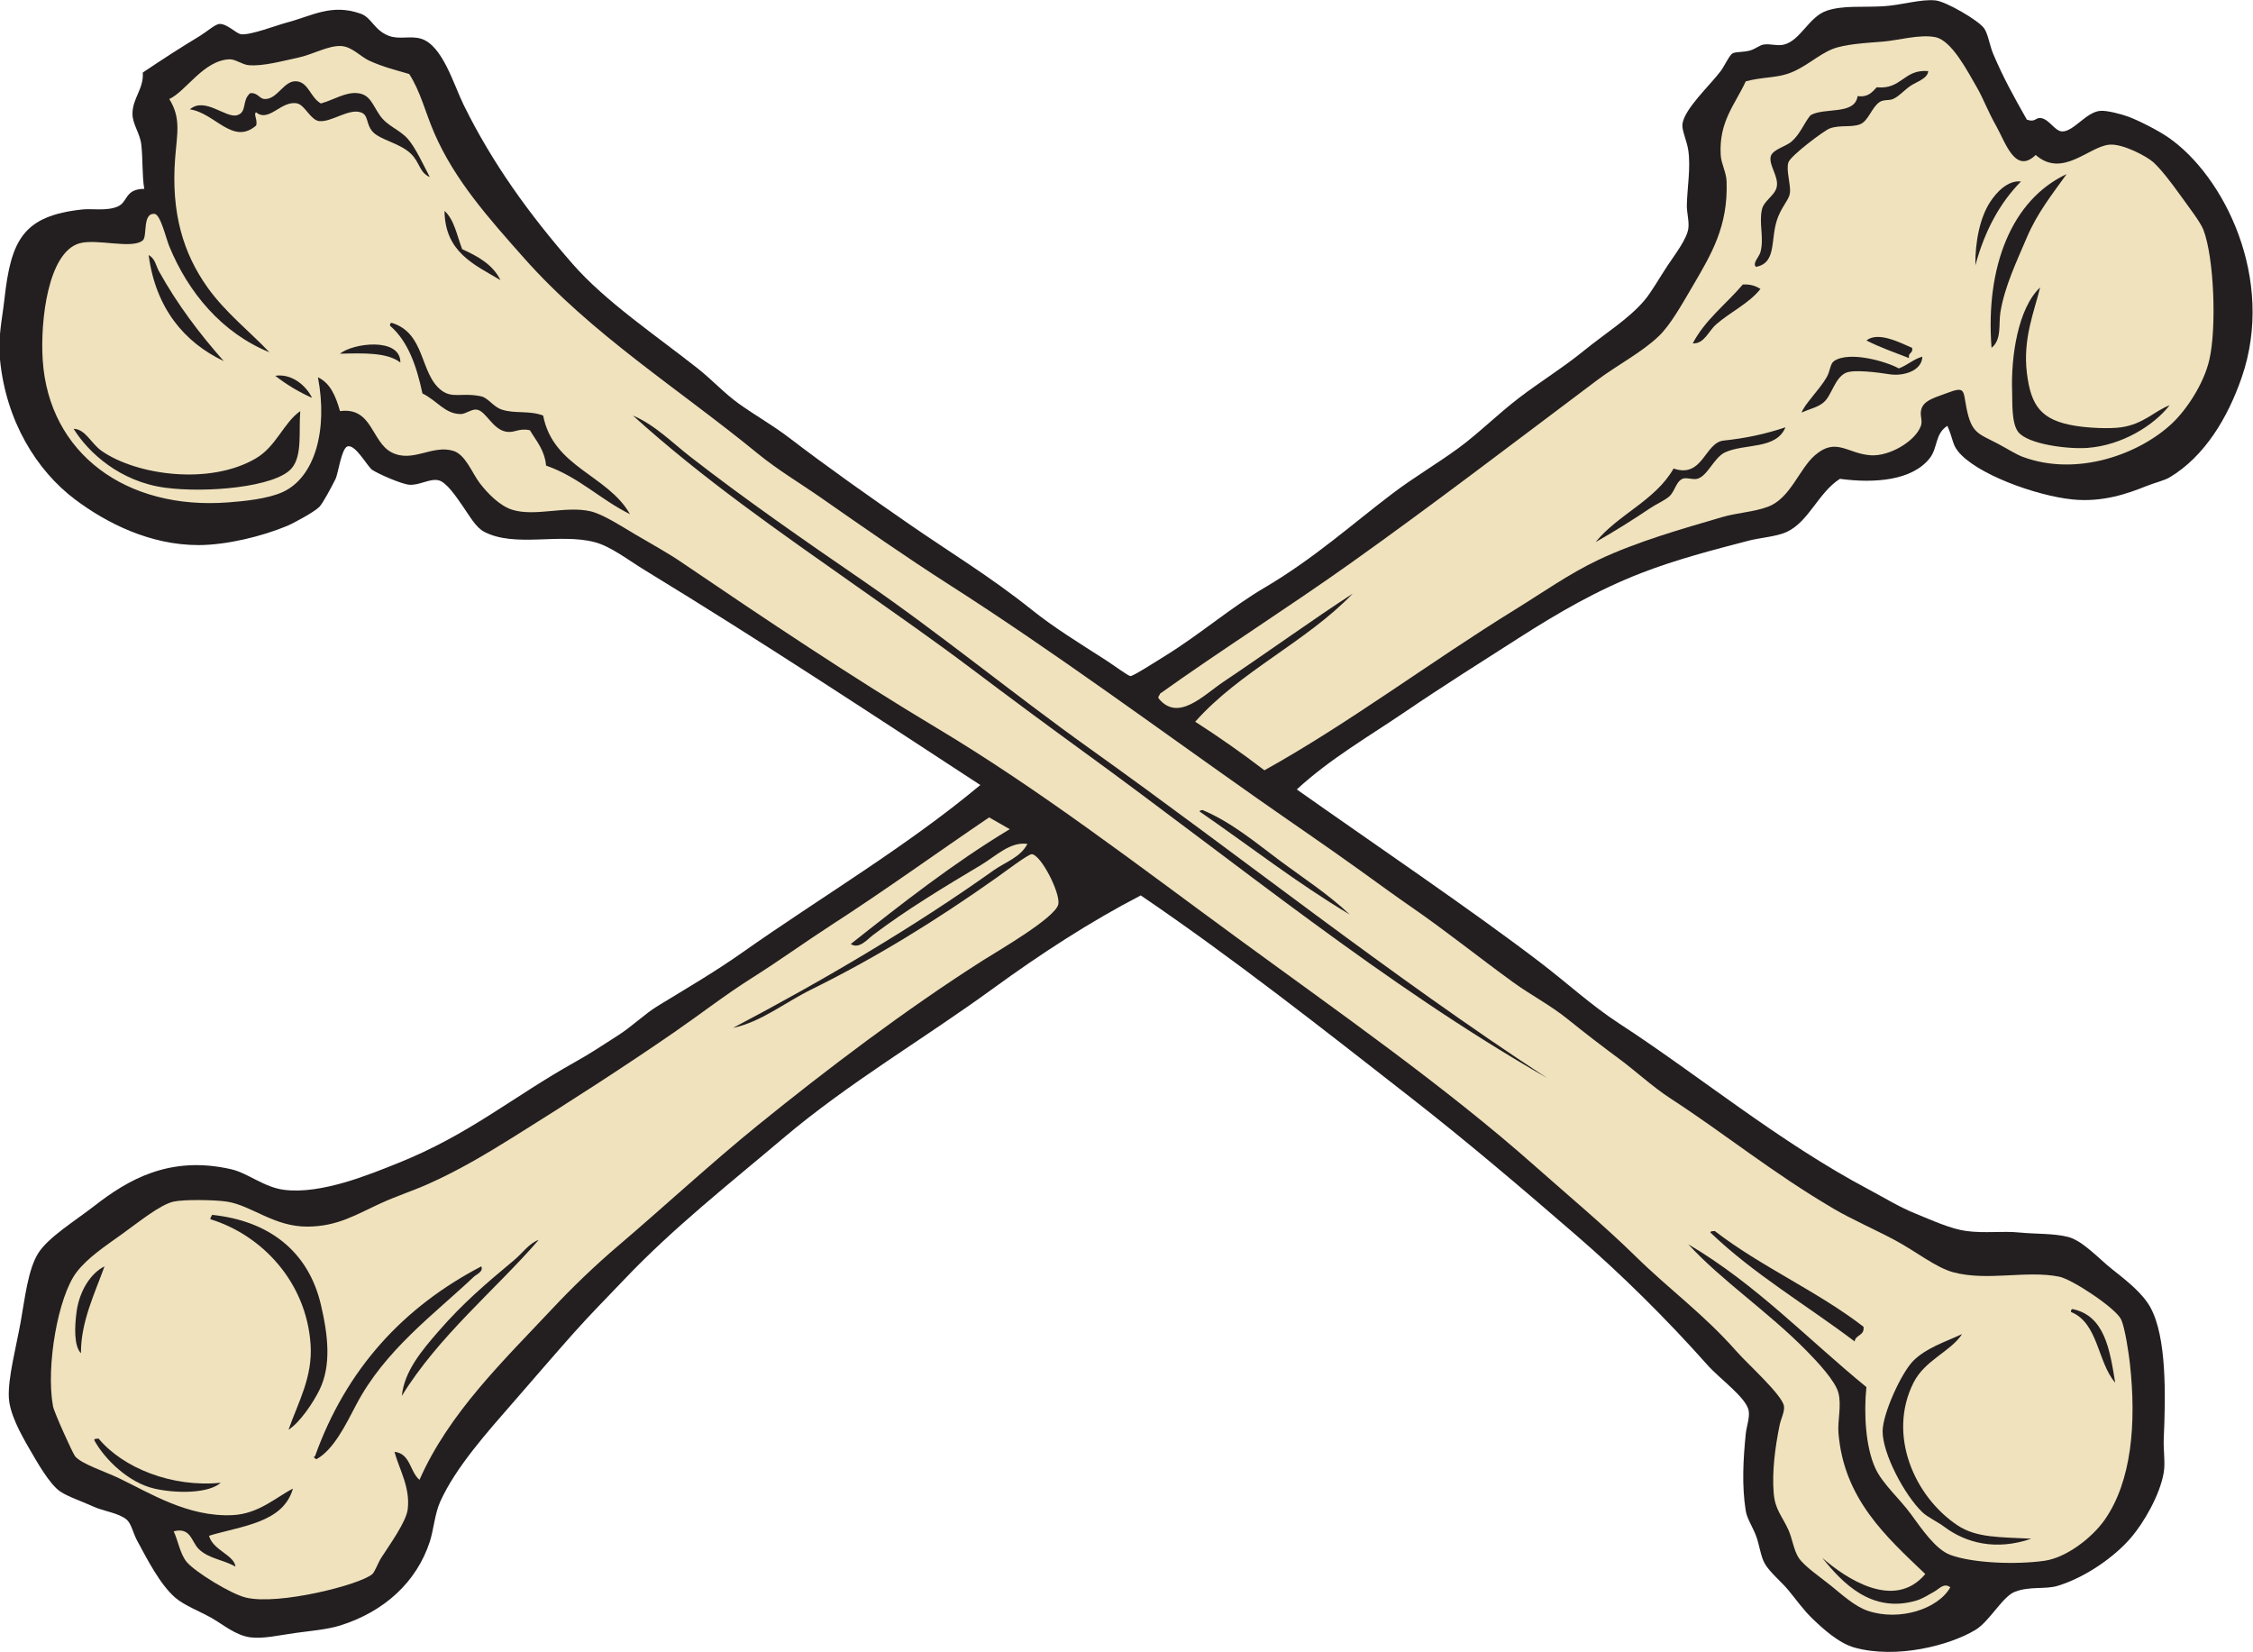 <?xml version="1.0" encoding="UTF-8" standalone="no"?>
<svg
   xmlns:dc="http://purl.org/dc/elements/1.1/"
   xmlns:cc="http://creativecommons.org/ns#"
   xmlns:rdf="http://www.w3.org/1999/02/22-rdf-syntax-ns#"
   xmlns:svg="http://www.w3.org/2000/svg"
   xmlns="http://www.w3.org/2000/svg"
   viewBox="0 0 979.36 718.027"
   height="718.027"
   width="979.36"
   xml:space="preserve"
   id="svg2"
   version="1.1"><defs
     id="defs6" /><g
     transform="matrix(1.333,0,0,-1.333,0,718.027)"
     id="g10"><g
       transform="scale(0.1)"
       id="g12"><path
         id="path14"
         style="fill:#231f20;fill-opacity:1;fill-rule:evenodd;stroke:none"
         d="m 470.398,4770.78 c -7.363,44.41 -4.046,93.19 -9.601,144 -4.043,37 -28.727,66.24 -28.793,100.8 -0.109,50.21 37.59,82.21 33.598,134.39 60.281,40.55 118.035,78.27 187.195,120.01 19.738,11.91 48.766,37.65 62.402,38.4 26.086,1.42 54.895,-32.13 71.996,-33.6 31.793,-2.75 113.332,29.03 148.801,38.4 82.714,21.84 144.604,62.32 240.004,28.79 36.02,-12.65 43.53,-53.33 91.2,-71.99 33.94,-13.3 70.98,0.77 105.6,-9.6 70.21,-21.04 106.63,-149.74 139.2,-216 94.09,-191.43 215.22,-358.15 355.2,-518.4 107.26,-122.8 271.75,-233.23 408,-340.8 46.46,-36.69 87.66,-81.81 134.4,-115.21 53.11,-37.95 110.53,-70.15 163.2,-110.4 127.2,-97.19 259.06,-190.18 393.59,-283.2 131.77,-91.09 263.29,-170.27 398.41,-278.4 73.44,-58.77 153.12,-107.4 240,-163.19 26.23,-16.85 74.67,-52.8 81.59,-52.81 9.43,-0.01 80.91,45.91 115.21,67.21 114.18,70.88 211.59,155.92 321.6,220.8 163.52,96.43 285.92,207.53 417.6,307.19 71.82,54.36 146.08,97.44 216,148.81 66.54,48.87 126.67,109.6 196.79,163.19 69.78,53.32 143.83,98.66 211.21,153.6 67.46,55.02 145.65,103.3 196.8,163.21 24.46,28.65 48.9,73.36 76.8,115.2 24.7,37.03 62.21,85.44 67.2,119.99 3.42,23.73 -5.35,51.9 -4.8,76.8 1.26,56.88 12.93,121.22 4.8,177.61 -4.63,32.13 -21.77,66.43 -19.21,86.39 6.42,49.86 89.35,125.71 124.81,172.81 11.51,15.29 28.14,51.57 38.4,57.6 10.12,5.94 36.57,3.44 57.6,9.59 16.58,4.86 30.98,17.09 43.2,19.21 22.44,3.88 44.98,-5.59 67.2,0 54.07,13.59 81.01,90.58 139.2,110.4 52.54,17.88 114.72,10.75 182.4,14.4 61.11,3.29 124.36,24.47 172.8,19.2 34.02,-3.72 139.89,-64.84 158.4,-91.2 12.5,-17.81 18.42,-56.98 28.8,-81.6 33.18,-78.73 67.4,-140.22 110.4,-216 30.36,-10.1 27.11,9.16 48,4.79 26.19,-5.47 43.83,-42.69 67.2,-43.2 37.28,-0.8 78.56,63.92 124.8,67.21 21.74,1.54 68.82,-10.91 91.2,-19.2 33.35,-12.36 95.9,-44 129.6,-67.2 182.08,-125.36 350.62,-461.48 240,-782.4 -45.68,-132.52 -121.42,-258.42 -235.2,-326.4 -17.49,-10.45 -47.56,-17.07 -76.8,-28.8 -58.41,-23.45 -141.21,-53.32 -240,-43.21 -120.89,12.38 -317.46,84.4 -374.4,158.41 -17.79,23.11 -14.44,37.57 -33.6,81.59 -41.02,-25.9 -30.7,-71.43 -57.61,-105.59 -57.42,-72.94 -180.49,-82.5 -292.79,-67.2 -70.59,-45.07 -100.53,-138.5 -172.8,-172.81 -33.16,-15.73 -86.75,-18.91 -124.8,-28.8 -117.93,-30.63 -237.7,-61.89 -350.4,-105.6 -142.71,-55.33 -267.91,-127.76 -398.41,-211.19 -126.6,-80.96 -251.27,-159.44 -369.59,-240 -120.11,-81.78 -245.51,-153.36 -355.2,-254.4 231.7,-163.95 575.48,-396.8 796.8,-566.4 85.63,-65.62 164.91,-138.6 254.4,-196.8 260.49,-169.39 519.96,-385.61 816,-542.4 47.12,-24.96 96.62,-55.62 148.8,-76.81 54.32,-22.05 116.22,-50.78 168,-57.59 59.8,-7.88 117.45,0.78 172.8,-4.8 51.48,-5.2 111.39,-2.39 158.4,-14.4 48.14,-12.31 100.53,-71.38 144,-105.6 47.02,-37.03 99.45,-78.27 124.8,-124.81 52.62,-96.61 49.5,-283.551 43.2,-427.196 -1.67,-38.043 5.45,-78.004 0,-110.398 -12.52,-74.344 -65.92,-164.602 -105.6,-211.199 -53.82,-63.196 -147.83,-130.149 -240,-158.403 -40.59,-12.437 -89.93,-0.633 -139.2,-19.195 C 6529.8,180.773 6488.7,99.883 6441.6,71.57 6357.36,20.957 6184.77,-23.613 6048,13.977 c -51.14,14.051 -103.16,61.102 -139.2,95.996 -27.32,26.465 -50.79,59.609 -76.8,91.199 -23.22,28.203 -60.25,57.773 -76.8,86.406 -14.09,24.367 -17.6,62.11 -28.81,91.203 -11.84,30.75 -29.54,55.938 -33.59,81.59 -13.1,83.008 -8.12,168.098 0,249.602 2.45,24.707 13.8,54.343 9.6,76.804 -8.01,42.735 -93.85,103.172 -134.4,148.797 -134.79,151.636 -281.34,296.186 -427.2,422.406 -179.94,155.71 -353.38,303.58 -542.4,451.2 -280.53,219.07 -576.86,452.75 -878.4,657.6 -163.44,-84.85 -323.64,-188.5 -480,-302.4 C 3010.36,1997.09 2768.52,1856.8 2553.61,1674.78 2379.59,1527.4 2195.2,1382.54 2035.2,1213.98 1978.11,1153.83 1929.05,1105.1 1872,1041.17 1808.59,970.129 1742.67,892.922 1675.2,815.574 1588.99,716.75 1485.38,601.145 1435.2,489.18 1417.99,450.762 1413.79,396.926 1401.6,359.57 1358.35,227.012 1252.31,130.879 1108.8,85.977 1068.26,73.293 1013.58,68.625 964.805,61.973 911.34,54.688 857.832,41.855 815.996,47.578 c -47.683,6.516 -86.715,40.508 -124.801,62.395 -39.191,22.527 -90.066,41.211 -120,67.207 -49.222,42.761 -90.297,123.203 -124.8,187.195 -11.805,21.914 -18.297,54.387 -33.59,67.195 -26.059,21.828 -76.438,27.309 -110.407,43.207 -33.71,15.782 -79.355,30.528 -105.601,47.996 -35.227,23.457 -76.93,98.028 -100.801,139.2 -29.375,50.675 -64.731,115.019 -67.195,168 -2.957,63.515 23.211,161.199 38.395,244.807 13.801,75.92 23.59,171.5 57.606,225.59 32.328,51.42 120.875,105.76 182.394,153.61 109.461,85.13 245.2,165.82 446.41,120 55.157,-12.56 106.59,-58.75 172.79,-67.2 121.375,-15.52 280.155,50.66 369.605,86.4 235.08,93.9 375.44,216.7 580.8,331.2 48.68,27.14 94.09,57.51 139.2,86.39 47.13,30.18 85.15,68.84 129.6,96.01 93.78,57.31 185.42,110.63 273.6,172.79 257.37,181.41 536.89,346.02 777.6,547.21 -353.54,231 -718.35,471.6 -1094.4,700.79 -53.76,32.77 -110.32,77.41 -163.2,91.2 -115.61,30.16 -259.39,-18.43 -360,33.6 -27.38,14.16 -47.43,51.06 -72,86.4 -18.65,26.84 -50.9,75.35 -76.8,81.61 -28.67,6.92 -62.85,-17.24 -96,-14.4 -25.17,2.15 -99.7,34.8 -120,48 -16.1,10.47 -55.42,85.76 -81.6,76.8 -19.36,-6.64 -30.32,-89.42 -38.4,-105.6 -13.39,-26.8 -41.11,-78.99 -52.8,-91.2 -15.45,-16.15 -83.006,-52.98 -105.604,-62.4 -81.023,-33.82 -196.773,-62.23 -288,-62.4 -159.629,-0.3 -302.391,73.01 -403.191,148.79 C 118.66,3852.8 19.48,4014.3 0,4213.98 c -7.172,73.5 6.836,128.87 14.398,196.79 21.539,193.3 60.598,272 254.403,292.8 31.625,3.4 79.383,-5.88 115.199,9.61 33.961,14.67 22.023,56.98 86.398,57.6 v 0" /><path
         id="path16"
         style="fill:#efe2bd;fill-opacity:1;fill-rule:evenodd;stroke:none"
         d="m 878.398,4237.97 c -62.933,67 -142.738,128.61 -201.597,211.2 -79.047,110.92 -119.496,242.91 -105.606,422.4 6.172,79.67 19.758,130.08 -19.199,192 54.918,25.43 112.059,126.86 196.805,129.61 18.758,0.61 41.465,-17.48 62.398,-19.2 47.5,-3.93 110.024,13.96 158.403,23.99 50.788,10.54 101.668,41.41 144.008,38.41 34.94,-2.49 62.1,-34.8 91.19,-48.01 45.56,-20.67 85.26,-30.04 129.6,-43.19 37.04,-57.15 52.16,-123.91 81.6,-192 66.93,-154.86 179.38,-280.06 292.8,-408 221.06,-249.37 504.03,-426.2 763.2,-638.4 63.98,-52.4 138.6,-96.67 206.4,-144.01 137.3,-95.84 276.8,-193.16 417.6,-283.2 340.35,-217.64 672.52,-463.56 1003.2,-696 111.56,-78.41 225.6,-155.76 336,-235.19 56.26,-40.49 111.69,-81.12 168,-120 114.1,-78.78 220.8,-164.81 331.19,-244.81 57.61,-41.72 121.62,-74.76 177.61,-120 55.77,-45.04 110.54,-87.11 168,-129.59 56.58,-41.85 108.55,-90.95 168,-129.6 180.32,-117.27 331.55,-241.99 532.8,-360 57.44,-33.7 130.16,-65.45 196.8,-100.81 70.74,-37.52 134.79,-90.34 192,-105.59 112.35,-29.97 236.69,7.23 345.6,-14.41 41.73,-8.29 184,-102.18 201.6,-139.19 13.09,-27.56 25.31,-112.564 28.8,-144.009 21.7,-195.383 5.44,-383.601 -81.6,-508.801 -41.27,-59.375 -125.62,-124.254 -196.8,-134.39 -90.26,-12.864 -232.4,-8.481 -307.2,19.199 -48.25,17.851 -92.73,84.207 -129.6,134.394 -36.52,49.715 -91.97,97.774 -115.2,148.797 -31.42,69.016 -37.73,178.047 -28.81,264.004 -191.95,156.846 -361.14,336.446 -580.79,465.606 109.85,-119.46 257.67,-217.58 384,-345.606 36.99,-37.488 95.59,-99.929 105.6,-139.199 10.5,-41.191 -3.11,-90.664 0,-129.598 17.2,-215.714 155.6,-339.164 283.2,-460.8 -101.24,-120.696 -260.22,-13.477 -336,52.8 65.03,-80.781 160.47,-182.761 307.2,-139.199 20.61,6.121 39.84,19.152 57.6,28.801 16.32,8.867 31.9,30.312 52.8,14.394 -39.6,-70.785 -165.77,-111.515 -268.8,-76.796 -42.82,14.421 -84.08,52.5 -120,81.597 -33.29,26.977 -87.18,63.332 -105.6,91.203 -16.13,24.387 -20.83,62.961 -33.6,91.203 -20.58,45.489 -43.62,65.848 -48,120 -5.75,71.083 4.86,150.489 19.2,220.801 4.48,21.953 16.87,44.512 14.4,62.391 -4.98,36.074 -117.5,136.66 -153.6,177.609 -109.7,124.419 -214.88,197.979 -331.2,311.989 -101.95,99.93 -216.22,195.12 -326.41,292.8 -294.14,260.79 -642.18,503.38 -972.74,745.35 -330.54,241.96 -643.62,483.29 -980.85,685.06 -274.19,164.04 -559.01,354.86 -835.2,542.4 -40.44,27.45 -94.25,57.05 -144,86.39 -50.62,29.85 -108.28,67.68 -148.8,76.8 -81.25,18.3 -179.39,-18.52 -254.4,4.81 -41.28,12.83 -80.96,54.41 -105.6,86.4 -25.04,32.51 -46.38,93.21 -86.4,105.6 -68.89,21.31 -133.11,-40.34 -201.6,-4.8 -65.96,34.21 -62.52,148.55 -168,134.4 -13.59,47.22 -30.7,90.9 -72,110.4 32.83,-171.89 -9.83,-326.58 -115.198,-374.41 -50.086,-22.73 -128.434,-29.81 -177.602,-33.6 -330.754,-25.48 -585.379,157.92 -604.801,465.61 -8.047,127.46 17.383,349.98 120,379.2 56.856,16.18 171.004,-20.19 206.403,9.59 15.609,13.14 -2.016,90.07 38.398,86.41 19.398,-1.77 37.023,-78.87 47.996,-105.61 62.168,-151.38 171.715,-282.43 326.402,-345.6 z m -340.8,-441.59 c 135.136,-18.2 359.804,1.81 412.8,62.39 36.719,41.97 23.176,121.71 28.801,187.21 -53.886,-37.15 -77.797,-114.39 -143.996,-153.6 -151.027,-89.47 -391.234,-55.06 -504.008,24 -34.578,24.23 -51.949,70.69 -91.195,72 48.863,-79.13 152.691,-172.5 297.598,-192 z m 192.004,412.8 c -79.192,89.68 -150.973,184.29 -211.204,292.79 -9.746,17.56 -12.281,41.51 -33.597,52.81 22.543,-172.46 115.851,-284.48 244.801,-345.6 z m 105.601,767.99 c 5.848,17.43 -9.601,37.9 0,43.2 41.867,-34.86 82.633,40.54 134.399,28.81 24.933,-5.66 43.658,-55.11 71.998,-57.61 39.84,-3.5 95.2,41.53 134.4,28.8 26.73,-8.67 16.68,-37.4 38.4,-62.4 24.28,-27.93 88.08,-37.15 124.8,-71.99 30.5,-28.96 27.89,-61.98 62.4,-76.81 -18.94,35.6 -46.41,96.17 -72,124.81 -27.81,31.11 -66.7,41.01 -91.2,76.8 -24.52,35.8 -31.74,67.67 -72.01,71.99 -39.7,4.27 -76.51,-21.41 -120,-33.59 -33.54,18.91 -39.91,66.56 -76.788,72 -43.18,6.36 -62.872,-57.86 -105.602,-57.61 -18.332,0.11 -22.711,21.46 -48.004,19.2 -28.496,-23.44 -8.926,-62.48 -43.191,-71.99 -36.832,-10.23 -104.844,61.17 -153.606,19.2 82.66,-12.19 139.965,-118.39 216.004,-52.81 z m 182.397,-888 c -19.811,41.03 -67.069,80.1 -120.002,72.01 35.953,-28.05 75.754,-52.25 120.002,-72.01 z m 288,115.21 c 0.89,83.41 -155,63.66 -196.8,28.8 77.15,1.95 154.81,4.4 196.8,-28.8 z m -33.6,120 c 58.43,-50.38 86.51,-131.09 105.6,-220.81 48.81,-23.97 72.96,-66.76 124.8,-67.19 16.26,-0.14 35.66,17.24 52.8,14.39 30.28,-5.02 50.76,-64.58 96,-72 27.86,-4.56 40.17,12.89 76.8,4.8 21.02,-34.98 47.84,-64.16 52.8,-115.19 106.76,-37.25 177.19,-110.81 273.6,-158.41 -73.06,128.55 -250.75,152.46 -283.2,321.6 -46.71,17.31 -91.02,5.24 -134.4,19.2 -28.28,9.11 -44.58,38.14 -67.19,43.21 -60.74,13.59 -93.46,-7.96 -129.61,19.2 -72.22,54.25 -51.01,187.21 -163.2,220.8 -3.74,-1.07 -5.59,-4.02 -4.8,-9.6 z m 360,148.8 c -24.75,50.45 -72.98,77.41 -124.8,100.8 -17.11,43.69 -25.48,96.12 -57.6,124.8 1.41,-134.6 96.92,-175.08 182.4,-225.6 z m 1161.6,-998.4 c 126.26,-89 251.57,-176.21 374.4,-268.8 122.8,-92.57 245.36,-183.34 369.6,-273.61 496.64,-360.8 973.62,-755.2 1507.2,-1060.8 -516.14,337.47 -993.95,719.21 -1492.8,1075.21 -249.33,177.92 -485.99,373.35 -739.2,547.2 -190.19,130.57 -383.07,264.33 -561.6,403.19 -59.95,46.63 -115.42,103.79 -187.2,134.4 226.13,-205.23 479.68,-380.64 729.6,-556.79 z m 1608,-1070.4 c -70.49,67.07 -152.28,119.27 -230.4,177.59 -77.74,58.05 -155.44,123.51 -249.6,163.21 -3.73,-1.08 -9.47,-0.14 -9.6,-4.81 162.88,-112.32 317.29,-233.1 489.6,-335.99 z m 1646.4,-1392 c 2.9,22.7 33.11,18.08 28.8,47.99 -149.82,115.79 -335.02,196.18 -484.8,312.01 -5.65,-0.76 -13.63,0.82 -14.4,-4.8 140.26,-134.93 313.71,-236.69 470.4,-355.2 z m 192,-62.407 c -39.22,-38.535 -100.57,-172.989 -100.8,-230.403 -0.31,-72.363 70.9,-207.754 129.6,-263.996 17.5,-16.765 48.09,-30.144 72,-47.996 70.41,-52.578 168.66,-78.144 283.2,-38.398 -102.28,5.324 -178.62,2.492 -240,43.195 -140.99,93.496 -229.88,295.047 -144,465.605 37.29,74.043 120.45,100.704 158.4,158.4 -56.72,-26.15 -116.34,-45.06 -158.4,-86.407 z m 657.6,-71.993 c -17.66,108.739 -34.41,218.4 -139.2,240 -3.74,-1.07 -5.58,-4.02 -4.81,-9.6 89.11,-35.7 86.09,-163.525 144.01,-230.4 v 0" /><path
         id="path18"
         style="fill:#efe2bd;fill-opacity:1;fill-rule:evenodd;stroke:none"
         d="m 3225.6,2721.17 c 22.64,-12.56 44.56,-25.84 67.2,-38.4 -185.69,-111.9 -352.21,-242.98 -518.4,-374.39 26.71,-18.22 54.28,15.33 71.99,28.8 107.7,81.84 231.29,156.26 355.21,230.4 46.28,27.69 92.72,75.21 148.8,67.2 -22.25,-43.83 -72.76,-59.62 -110.4,-86.4 -259.54,-184.71 -553.44,-357.74 -849.6,-513.6 91.78,19.56 168.11,82.18 254.4,124.79 213.16,105.25 406.29,224.5 604.8,364.81 24.5,17.31 103.96,77.59 115.2,76.79 30.06,-2.13 93.63,-126.81 86.4,-163.19 -8.74,-43.96 -201.81,-155.03 -244.81,-182.4 -254.46,-162.03 -508.63,-354.73 -734.39,-537.6 -149.41,-121.03 -307.12,-266.84 -456,-393.6 -75.37,-64.18 -149.06,-135.02 -216,-206.4 -157.35,-167.785 -335.81,-338.417 -432,-556.808 -31.7,25.91 -29.3,85.91 -81.61,91.203 15.38,-57.094 51.8,-115.02 43.21,-187.199 -4.99,-41.863 -61.25,-118.797 -86.4,-158.399 -10.77,-16.961 -20.58,-45.3 -28.8,-52.8 -37.55,-34.239 -305.65,-102.95 -412.802,-76.797 -48.801,11.902 -163.086,82.05 -191.996,115.195 -22.184,25.438 -29.489,72.82 -43.207,100.801 55.988,14.433 57.476,-33.887 81.601,-57.602 32.832,-32.254 80.371,-34.488 120,-57.594 -4.738,38.485 -74.133,53.829 -86.398,100.801 109.601,32.789 242.117,42.676 273.601,153.594 -54.375,-27.539 -111.293,-82.355 -196.801,-86.398 -145.218,-6.875 -268.632,71.562 -369.597,120 -47.008,22.55 -123.582,46.925 -143.996,72.003 -7.461,9.149 -68.356,142.977 -72.008,163.192 -23.672,130.969 16.965,358.608 76.805,436.808 36.179,47.29 92.171,84.22 148.796,124.79 53.047,38.02 124.098,96.07 167.997,105.61 33.793,7.33 133.019,5.93 172.804,0 80.586,-12.01 154.492,-82.5 264.001,-81.6 99.18,0.8 158.38,39.58 240,76.79 49.79,22.71 105.38,40.89 153.6,62.41 102.92,45.91 194.67,101.4 278.4,153.59 179.47,111.89 364.89,231.5 523.2,340.8 86.97,60.05 166.39,122.11 254.4,177.61 88.33,55.68 172.94,117.01 259.2,172.79 179.82,116.29 347.86,238.21 513.6,350.4 z m 2467.2,2400.01 c 51.2,13.98 93.56,11.05 134.4,24 57.48,18.21 97.98,61.19 148.8,81.6 39.56,15.88 110.14,19.83 163.2,24 50.6,3.97 122.34,25.05 172.8,14.4 52.51,-11.1 103.27,-109.44 134.39,-163.21 21.23,-36.64 36.3,-78.83 62.41,-124.79 30.78,-54.18 62.63,-160.74 129.6,-96 87.45,-76.43 172.55,27.39 240,33.6 44.44,4.09 123.75,-39 144,-57.6 24.94,-22.91 58.03,-65.91 86.4,-105.61 30.29,-42.39 66.83,-88.96 76.8,-115.19 34.61,-91.07 43.04,-318.18 19.2,-422.4 -18.37,-80.34 -75.37,-163.87 -120,-206.41 -106.43,-101.43 -311.09,-177.22 -489.6,-110.39 -21.35,7.99 -53.27,28.35 -81.61,43.19 -62.07,32.55 -84.4,32.98 -100.8,115.2 -11.74,58.99 -2.24,73.08 -67.19,48 -29.51,-11.39 -64.58,-19.94 -76.8,-43.19 -12.48,-23.72 2.5,-41.77 -4.8,-62.41 -17.67,-49.91 -101.88,-99.86 -163.2,-96 -76.17,4.8 -112.91,60.22 -182.4,0 -51.52,-44.63 -79.77,-140.71 -153.6,-167.99 -46.73,-17.28 -99.29,-19.07 -148.8,-33.6 -134.18,-39.39 -276.16,-79.27 -403.2,-139.21 -95.05,-44.84 -184.58,-108.32 -273.6,-163.2 -270.77,-166.9 -541.51,-370.75 -816,-523.19 -72.45,55.54 -147.65,108.34 -225.6,158.4 145.91,164.49 361.25,259.55 513.6,417.6 -124.92,-80.71 -276.59,-190.37 -422.4,-288.01 -63.5,-42.51 -147.58,-132.62 -211.2,-52.79 -1.35,7.75 4.54,8.26 4.8,14.4 192.81,137.94 419.38,281.58 623.99,427.2 266.98,189.99 535.21,395.2 801.61,595.2 66.6,49.99 146.41,90.84 201.6,144 37.03,35.67 73.3,99.84 110.4,163.2 61.25,104.59 115.6,194.98 110.4,340.8 -1.1,30.94 -17.56,57.35 -19.2,86.4 -6.2,109.15 46.14,163.15 81.6,240 z m -312,-1392 c 19.59,13.27 48.15,25.68 62.4,38.39 18.76,16.75 21.66,47.67 43.19,57.61 12.55,5.77 33.45,-3.68 48,0 34.24,8.64 54.74,69.64 91.21,86.4 64.52,29.64 166.38,8.26 196.8,81.6 -68.51,-22.86 -130.8,-35.69 -201.6,-43.2 -61.92,-6.58 -67.62,-124.2 -163.2,-91.21 -59.93,-104.86 -180.6,-149 -254.4,-240 56.98,32.28 124.62,74.53 177.6,110.41 z m 216,600 c 47.14,40.89 107.59,68.59 144,115.2 -14.65,9.35 -32.03,15.97 -57.6,14.4 -54.29,-64.11 -122.46,-114.35 -163.2,-192 38.11,-1.67 50.83,39.86 76.8,62.4 z m 244.8,595.2 c -17.99,-15.55 -61.64,-25.39 -67.21,-48 -7.12,-28.97 27.55,-66.21 19.2,-100.8 -6.45,-26.79 -41.84,-44.06 -47.99,-72.01 -10.2,-46.29 7.69,-93.27 -4.8,-139.19 -4.28,-15.72 -27.56,-36.94 -14.41,-48 70.95,13.59 44.07,93.94 72.01,163.19 15.15,37.57 35.84,57.02 38.4,76.81 3.82,29.51 -13.47,74.55 -4.8,100.8 7.15,21.65 115.64,103.17 134.39,110.39 32.83,12.65 73.64,2.29 100.81,14.4 26.3,11.74 36.21,54.39 62.4,72.01 12.66,8.51 30.36,4.1 43.19,9.59 19.96,8.55 38.46,30.54 57.61,43.21 21.87,14.47 55.45,23.5 57.6,48 -80.38,6.78 -86.17,-61.04 -168,-52.81 -14.89,-15.5 -27.46,-33.33 -62.4,-28.79 -8.95,-63.06 -108.26,-35.75 -153.6,-62.4 -21.49,-25.75 -32.69,-60.73 -62.4,-86.4 z m 105.6,-849.6 c 26.04,22.32 35.85,79.7 72,96 25.6,11.54 101.46,1.77 144,-4.8 40.98,-6.34 103.9,9.49 105.6,57.59 -29.82,-8.58 -48.84,-27.95 -76.8,-38.39 -41.18,23.1 -162.2,57.64 -211.2,24 -13.07,-8.97 -11.91,-31.56 -24,-52.8 -22.59,-39.65 -73.97,-89.64 -81.6,-115.2 29.72,13.58 52.19,16.62 72,33.6 z m 278.4,143.99 c -4.75,19.15 14.34,14.46 9.6,33.61 -37.69,15.93 -110.13,54.65 -148.81,24 43.27,-22.34 92.11,-39.1 139.21,-57.61 z m 364.8,576.01 c -43.45,4.57 -80.22,-35.61 -100.8,-67.21 -32.75,-50.29 -48.82,-128.66 -48,-206.39 31.11,115.03 81.21,205.16 148.8,273.6 z m -96.01,-542.4 c 33.77,26.58 22.66,76.6 28.81,115.19 13.51,84.82 54.89,170.38 86.4,244.81 34.19,80.76 85.63,144.63 129.6,206.4 -179.25,-83.64 -265.14,-301.91 -244.81,-566.4 z m 67.21,-144.01 c 1.21,-30.68 -2.83,-100.17 19.2,-129.6 30.64,-40.92 162.17,-57.31 225.59,-52.79 113.77,8.09 217.74,73.65 268.81,139.2 -51.11,-19.66 -84.61,-61.47 -158.4,-72 -37.18,-5.32 -103.96,-2.39 -148.8,4.79 -111.32,17.83 -145.27,64.15 -158.4,172.81 -13.47,111.38 23.7,198.57 43.19,278.39 -72.5,-67.87 -95.7,-227.24 -91.19,-340.8 z M 249.602,1108.38 c -6.442,-48.78 -8.735,-110.939 14.402,-134.403 -0.727,102.693 45.781,196.553 76.801,283.203 -44.785,-21.97 -82.145,-80.15 -91.203,-148.8 z M 504,532.375 c 69.648,-15.82 175.203,-16.543 216,19.195 -159.613,-15.984 -318.738,48.352 -398.402,144.004 -5.641,-0.75 -13.625,0.824 -14.403,-4.801 C 340.176,629.719 418.316,551.848 504,532.375 Z m 508.8,470.395 c 7.25,-106.754 -40.398,-188.434 -71.999,-278.395 38.648,24.875 81.419,90.227 100.799,129.602 39.45,80.136 28.35,178.133 4.79,278.403 -41.19,175.44 -170.968,273.79 -355.195,292.8 -0.261,-6.14 -6.152,-6.65 -4.8,-14.41 166.281,-51.05 312.488,-203.11 326.405,-408 z m 14.4,-364.79 c -7.36,-1.156 -0.71,-7.91 4.8,-9.601 56.11,30.976 95.27,112.195 129.6,177.598 93.76,178.605 253.47,294.233 384,417.593 8.19,7.74 31.43,16.11 24.01,33.61 -254.29,-132.92 -440.29,-334.133 -542.41,-619.2 z m 729.6,705.59 c -32.41,-11.71 -51.26,-41.94 -81.6,-67.19 -92.49,-76.97 -166.3,-140.05 -244.8,-230.4 -54.91,-63.207 -111.77,-130.148 -120,-211.203 119.83,195.373 307.65,348.353 446.4,508.793 v 0" /></g></g></svg>